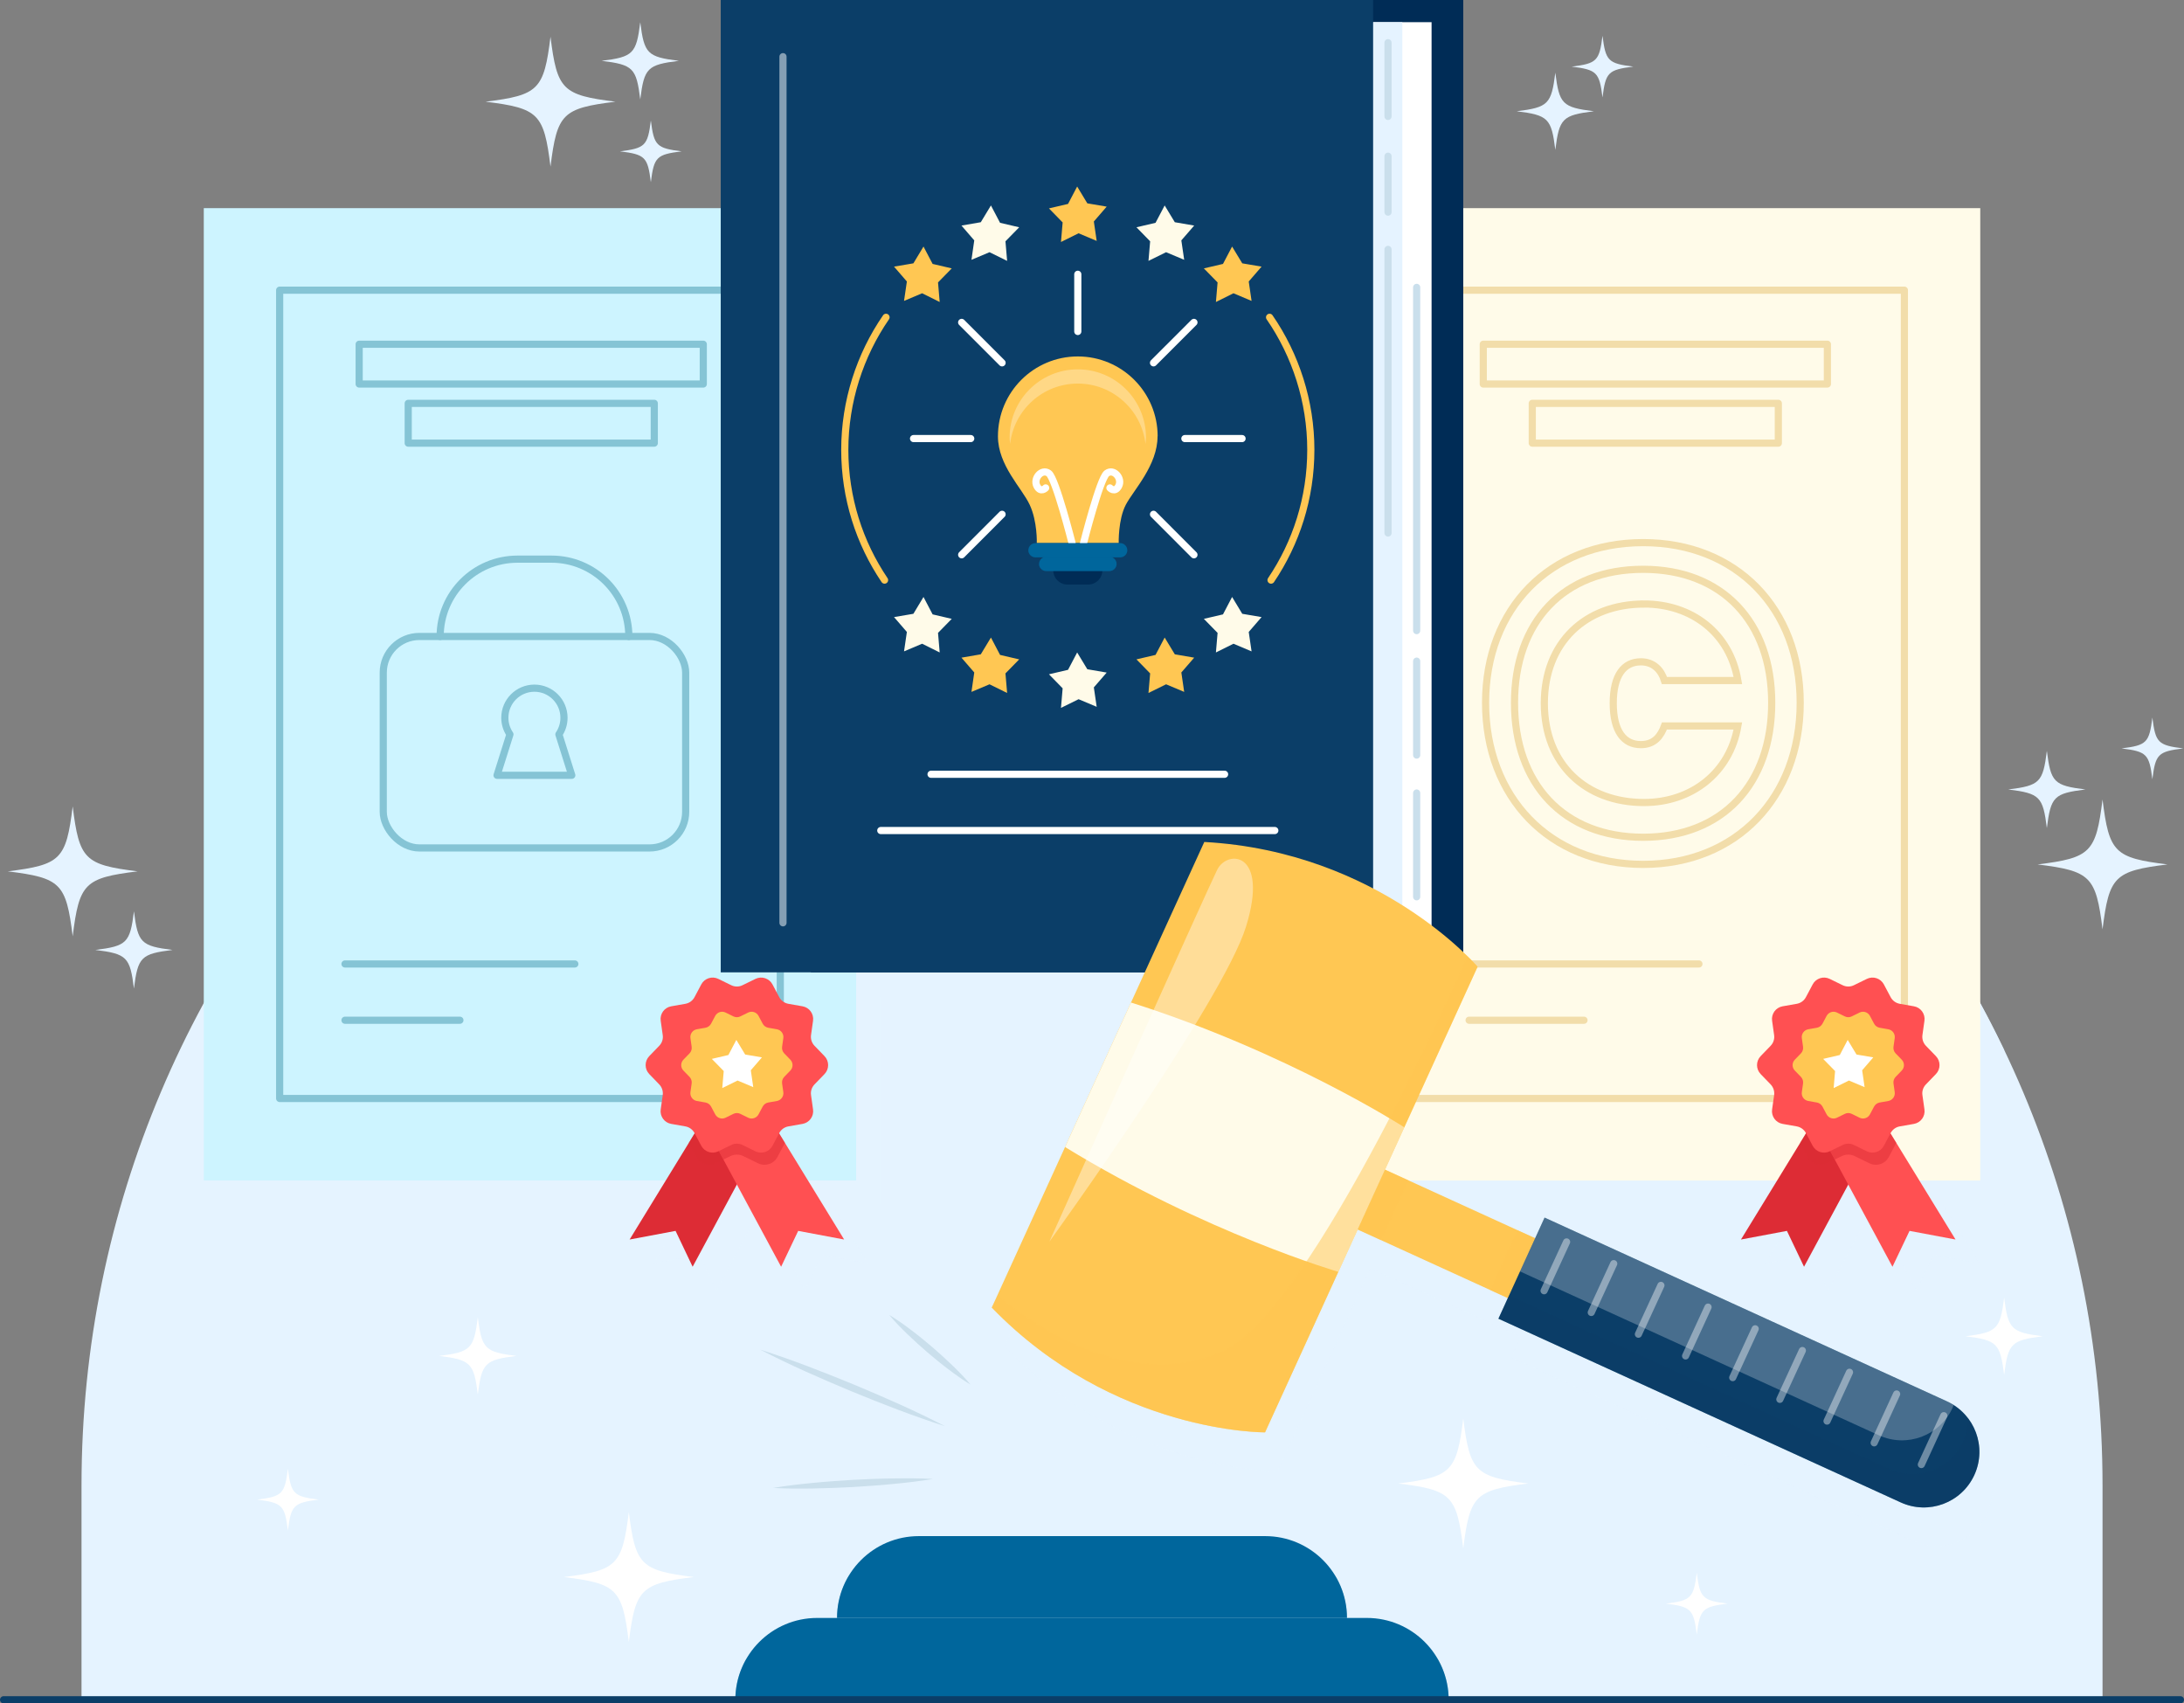 <?xml version="1.0" encoding="UTF-8"?><svg xmlns="http://www.w3.org/2000/svg" viewBox="0 0 445.29 347.22"><rect x="0" y="0" width="445.29" height="347.22" fill="#808080" stroke="none"/><defs><style>.cls-1,.cls-2,.cls-3,.cls-4{fill:#fff;}.cls-2{opacity:.25;}.cls-2,.cls-5,.cls-3,.cls-4,.cls-6{mix-blend-mode:overlay;}.cls-7{stroke:#cadfec;}.cls-7,.cls-5,.cls-8,.cls-9,.cls-10,.cls-11,.cls-12,.cls-13{fill:none;stroke-width:1.46px;}.cls-7,.cls-5,.cls-8,.cls-10,.cls-11,.cls-12,.cls-13{stroke-linecap:round;stroke-linejoin:round;}.cls-14{fill:#ff5052;}.cls-15{fill:#002c56;}.cls-5,.cls-16,.cls-17{opacity:.5;}.cls-5,.cls-12{stroke:#fff;}.cls-16,.cls-18,.cls-17,.cls-19,.cls-20{mix-blend-mode:multiply;}.cls-16,.cls-21{fill:#ffc753;}.cls-22{isolation:isolate;}.cls-3,.cls-18{opacity:.3;}.cls-18,.cls-23{fill:#00669c;}.cls-8{stroke:#ffc753;}.cls-17,.cls-24{fill:#dd2c35;}.cls-19,.cls-4,.cls-6{opacity:.4;}.cls-19,.cls-25{fill:#0b3e68;}.cls-26{fill:#cadfec;}.cls-20{opacity:.8;}.cls-9{stroke-miterlimit:10;}.cls-9,.cls-11{stroke:#f2ddaa;}.cls-10{stroke:#85c4d5;}.cls-27{fill:#e5f3ff;}.cls-13{stroke:#0b3e68;}.cls-28{fill:#cdf4ff;}.cls-29{fill:#fffbe9;}</style></defs><g class="cls-22"><g id="Layer_2"><g id="OBJECTS"><g><g><g><path class="cls-27" d="m428.68,302.79c0-113.79-92.24-206.03-206.03-206.03S16.62,189,16.62,302.79v43.7h412.06v-43.7Z"/><g class="cls-20"><path class="cls-27" d="m405.87,306.52c.01-.05.03-.1.04-.16.07-.32.13-.64.17-.96.01-.09.02-.18.03-.27.03-.25.05-.5.06-.76,0-.09.01-.17.01-.26,0-.31,0-.62-.02-.93,0-.1-.02-.19-.03-.29-.02-.23-.05-.46-.08-.68-.02-.11-.03-.22-.05-.33-.05-.29-.11-.58-.19-.87-.03-.1-.06-.2-.09-.29-.06-.2-.12-.41-.19-.61-.04-.12-.09-.25-.14-.37-.08-.2-.17-.4-.26-.6-.07-.15-.14-.3-.22-.45-.1-.19-.2-.38-.31-.56-.07-.12-.15-.24-.22-.36-.1-.16-.21-.31-.32-.47-.83-1.16-1.88-2.18-3.14-2.97h0s0,0,0,0c-.19-.12-.38-.24-.58-.35-.26-.15-.52-.29-.79-.41l-82.03-37.45h0l-1.92,4.2-3.63-1.66h0l-22.18-10.12h0l-4.81-2.2,18.88-41.36s-.04-.05-.11-.12c-.01-.01-.02-.03-.04-.04-1.79-2.02-21.53-23.41-55.57-25.27l-21.67,47.46-6.73,14.73h0l-14.94,32.72c7.78,8.04,16.13,13.54,23.95,17.3,1.56.75,3.1,1.44,4.62,2.05.76.31,1.5.6,2.24.88,2.96,1.12,5.77,1.99,8.38,2.68,1.95.52,3.79.93,5.47,1.25,6.17,1.2,10.33,1.27,10.98,1.27.06,0,.09,0,.09,0h0l18.88-41.36,4.81,2.2h0l25.8,11.78-1.92,4.2,82.03,37.45c1.07.49,2.17.79,3.28.94.74.09,1.47.11,2.2.06s1.45-.17,2.15-.36c1.05-.28,2.06-.71,2.99-1.28.62-.38,1.21-.82,1.75-1.32,1.08-.99,1.99-2.22,2.64-3.64.14-.32.27-.64.38-.96.03-.09.06-.17.09-.26.09-.28.17-.55.24-.83Z"/><path class="cls-27" d="m408.62,214.03c-33.16-69.36-103.97-117.27-185.98-117.27-74.69,0-140.09,39.74-176.22,99.23v49.53h94.19l-7.37,12.03,9.37-1.76,3.48,7.31,9.02-16.75,9.02,16.75,3.48-7.31,9.37,1.76-7.37-12.03h9.82v-42.43h96.18v42.43h91.6l-7.37,12.03,9.37-1.76,3.48,7.31,9.02-16.75,9.02,16.75,3.48-7.31,9.37,1.76-7.37-12.03h12.41v-31.49Z"/></g><g><path class="cls-1" d="m105.29,276.4c-6.42.8-7.07,1.44-7.87,7.87-.8-6.42-1.44-7.07-7.87-7.87,6.42-.8,7.07-1.44,7.87-7.87.8,6.42,1.44,7.07,7.87,7.87Z"/><path class="cls-1" d="m416.49,272.39c-6.42.8-7.07,1.44-7.87,7.87-.8-6.42-1.44-7.07-7.87-7.87,6.42-.8,7.07-1.44,7.87-7.87.8,6.42,1.44,7.07,7.87,7.87Z"/><path class="cls-1" d="m352.24,326.89c-5.13.64-5.65,1.15-6.29,6.29-.64-5.13-1.15-5.65-6.29-6.29,5.13-.64,5.65-1.15,6.29-6.29.64,5.13,1.15,5.65,6.29,6.29Z"/><path class="cls-1" d="m64.99,305.69c-5.13.64-5.65,1.15-6.29,6.29-.64-5.13-1.15-5.65-6.29-6.29,5.13-.64,5.65-1.15,6.29-6.29.64,5.13,1.15,5.65,6.29,6.29Z"/><path class="cls-1" d="m311.58,302.4c-10.81,1.34-11.9,2.43-13.24,13.24-1.34-10.81-2.43-11.9-13.24-13.24,10.81-1.34,11.9-2.43,13.24-13.24,1.34,10.81,2.43,11.9,13.24,13.24Z"/><path class="cls-1" d="m141.45,321.47c-10.81,1.34-11.9,2.43-13.24,13.24-1.34-10.81-2.43-11.9-13.24-13.24,10.81-1.34,11.9-2.43,13.24-13.24,1.34,10.81,2.43,11.9,13.24,13.24Z"/></g></g><g><g><path class="cls-27" d="m333.02,13.58c-5.13.64-5.65,1.15-6.29,6.29-.64-5.13-1.15-5.65-6.29-6.29,5.13-.64,5.65-1.15,6.29-6.29.64,5.13,1.15,5.65,6.29,6.29Z"/><path class="cls-27" d="m324.98,22.68c-6.42.8-7.07,1.44-7.87,7.87-.8-6.42-1.44-7.07-7.87-7.87,6.42-.8,7.07-1.44,7.87-7.87.8,6.42,1.44,7.07,7.87,7.87Z"/></g><g><path class="cls-27" d="m35.18,193.64c-6.42.8-7.07,1.44-7.87,7.87-.8-6.42-1.44-7.07-7.87-7.87,6.42-.8,7.07-1.44,7.87-7.87.8,6.42,1.44,7.07,7.87,7.87Z"/><path class="cls-27" d="m28.06,177.62c-10.81,1.34-11.9,2.43-13.24,13.24-1.34-10.81-2.43-11.9-13.24-13.24,10.81-1.34,11.9-2.43,13.24-13.24,1.34,10.81,2.43,11.9,13.24,13.24Z"/></g><g><path class="cls-27" d="m445.13,152.56c-5.13.64-5.65,1.15-6.29,6.29-.64-5.13-1.15-5.65-6.29-6.29,5.13-.64,5.65-1.15,6.29-6.29.64,5.13,1.15,5.65,6.29,6.29Z"/><path class="cls-27" d="m425.2,160.93c-6.42.8-7.07,1.44-7.87,7.87-.8-6.42-1.44-7.07-7.87-7.87,6.42-.8,7.07-1.44,7.87-7.87.8,6.42,1.44,7.07,7.87,7.87Z"/><path class="cls-27" d="m441.92,176.21c-10.81,1.34-11.9,2.43-13.24,13.24-1.34-10.81-2.43-11.9-13.24-13.24,10.81-1.34,11.9-2.43,13.24-13.24,1.34,10.81,2.43,11.9,13.24,13.24Z"/></g><g><path class="cls-27" d="m138.41,12.4c-6.42.8-7.07,1.44-7.87,7.87-.8-6.42-1.44-7.07-7.87-7.87,6.42-.8,7.07-1.44,7.87-7.87.8,6.42,1.44,7.07,7.87,7.87Z"/><path class="cls-27" d="m125.48,20.73c-10.81,1.34-11.9,2.43-13.24,13.24-1.34-10.81-2.43-11.9-13.24-13.24,10.81-1.34,11.9-2.43,13.24-13.24,1.34,10.81,2.43,11.9,13.24,13.24Z"/><path class="cls-27" d="m138.99,30.85c-5.13.64-5.65,1.15-6.29,6.29-.64-5.13-1.15-5.65-6.29-6.29,5.13-.64,5.65-1.15,6.29-6.29.64,5.13,1.15,5.65,6.29,6.29Z"/></g></g></g><g><path class="cls-26" d="m197.86,282.23c-1.58-.95-3.06-2.02-4.51-3.12-1.46-1.09-2.86-2.25-4.25-3.43-1.37-1.19-2.73-2.4-4.04-3.67-1.31-1.26-2.59-2.57-3.77-3.98,1.58.95,3.06,2.01,4.51,3.11,1.46,1.09,2.86,2.25,4.25,3.43,1.37,1.19,2.73,2.4,4.04,3.67,1.31,1.26,2.59,2.57,3.77,3.98Z"/><path class="cls-26" d="m192.67,290.72c-6.49-2.07-12.82-4.54-19.1-7.12-6.27-2.62-12.49-5.33-18.54-8.47,6.5,2.06,12.82,4.54,19.1,7.12,6.27,2.62,12.49,5.34,18.54,8.47Z"/><path class="cls-26" d="m190.24,301.48c-2.7.45-5.41.76-8.12,1.02-2.71.27-5.42.45-8.14.62-2.72.14-5.44.26-8.16.3-2.72.05-5.45.04-8.18-.11,2.7-.46,5.41-.77,8.12-1.03,2.71-.27,5.42-.45,8.14-.62,2.72-.14,5.44-.26,8.16-.29,2.72-.04,5.45-.04,8.18.11Z"/></g><g><g><g><rect class="cls-28" x="41.55" y="42.43" width="133.01" height="198.21"/><rect class="cls-10" x="57.02" y="59.15" width="102.07" height="164.77"/><rect class="cls-10" x="73.23" y="70.17" width="70.16" height="8.11"/><rect class="cls-10" x="83.23" y="82.22" width="50.17" height="8.11"/><g><line class="cls-10" x1="70.34" y1="196.5" x2="117.2" y2="196.5"/><line class="cls-10" x1="70.34" y1="207.97" x2="93.77" y2="207.97"/></g><g><rect class="cls-10" x="78.14" y="129.74" width="61.66" height="43.11" rx="7.37" ry="7.37"/><path class="cls-10" d="m116.58,158.04l-2.63-8.34c.66-.97,1.04-2.13,1.04-3.39,0-3.33-2.7-6.03-6.03-6.03s-6.03,2.7-6.03,6.03c0,1.26.39,2.42,1.04,3.39l-2.63,8.34h15.23Z"/><path class="cls-10" d="m128.21,129.74h0c0-8.71-7.06-15.76-15.76-15.76h-6.95c-8.71,0-15.76,7.06-15.76,15.76h0"/></g><g><g><polygon class="cls-24" points="144.18 226.87 128.37 252.67 137.74 250.91 141.22 258.22 155.46 231.77 144.18 226.87"/><path class="cls-17" d="m144.18,226.87l-3.74,6.1,1.53,2.88c.76,1.42,2.5,1.99,3.95,1.28l3.01-1.47c.83-.4,1.8-.4,2.62,0l1.44.7,2.47-4.59-11.28-4.9Z"/></g><g><polygon class="cls-14" points="156.3 226.87 172.11 252.67 162.74 250.91 159.26 258.22 145.02 231.77 156.3 226.87"/><path class="cls-17" d="m156.3,226.87l-11.28,4.9,2.47,4.59,1.44-.7c.83-.4,1.8-.4,2.62,0l3.01,1.47c1.45.71,3.2.14,3.95-1.28l1.53-2.88-3.74-6.1Z"/></g><path class="cls-14" d="m151.39,200.83l2.64-1.29c1.27-.62,2.81-.12,3.47,1.13l1.38,2.6c.38.71,1.07,1.21,1.86,1.35l2.89.51c1.39.24,2.34,1.55,2.14,2.95l-.41,2.91c-.11.8.15,1.61.71,2.19l2.04,2.11c.98,1.02.98,2.63,0,3.65l-2.04,2.11c-.56.58-.83,1.39-.71,2.19l.41,2.91c.2,1.4-.75,2.71-2.14,2.95l-2.89.51c-.8.14-1.48.64-1.86,1.35l-1.38,2.6c-.66,1.25-2.2,1.75-3.47,1.13l-2.64-1.29c-.73-.36-1.58-.36-2.3,0l-2.64,1.29c-1.27.62-2.81.12-3.47-1.13l-1.38-2.6c-.38-.71-1.07-1.21-1.86-1.35l-2.89-.51c-1.39-.24-2.34-1.55-2.14-2.95l.41-2.91c.11-.8-.15-1.61-.71-2.19l-2.04-2.11c-.98-1.02-.98-2.63,0-3.65l2.04-2.11c.56-.58.83-1.39.71-2.19l-.41-2.91c-.2-1.4.75-2.71,2.14-2.95l2.89-.51c.8-.14,1.48-.64,1.86-1.35l1.38-2.6c.66-1.25,2.2-1.75,3.47-1.13l2.64,1.29c.73.36,1.58.36,2.3,0Z"/><path class="cls-21" d="m150.94,207.19l1.61-.79c.77-.38,1.71-.07,2.11.69l.84,1.58c.23.44.65.74,1.14.83l1.76.31c.85.15,1.43.94,1.31,1.8l-.25,1.77c-.07.49.09.98.43,1.34l1.25,1.29c.6.62.6,1.6,0,2.22l-1.25,1.29c-.34.35-.5.85-.43,1.34l.25,1.77c.12.85-.46,1.65-1.31,1.8l-1.76.31c-.49.09-.9.39-1.14.83l-.84,1.58c-.4.76-1.34,1.07-2.11.69l-1.61-.79c-.44-.22-.96-.22-1.4,0l-1.61.79c-.77.38-1.71.07-2.11-.69l-.84-1.58c-.23-.44-.65-.74-1.14-.83l-1.76-.31c-.85-.15-1.43-.94-1.31-1.8l.25-1.77c.07-.49-.09-.98-.43-1.34l-1.25-1.29c-.6-.62-.6-1.6,0-2.22l1.25-1.29c.34-.35.5-.85.43-1.34l-.25-1.77c-.12-.85.46-1.65,1.31-1.8l1.76-.31c.49-.09.9-.39,1.14-.83l.84-1.58c.4-.76,1.34-1.07,2.11-.69l1.61.79c.44.22.96.22,1.4,0Z"/><polygon class="cls-1" points="151.93 214.96 155.35 215.54 153.08 218.17 153.58 221.61 150.38 220.26 147.26 221.8 147.56 218.33 145.13 215.85 148.51 215.06 150.13 211.98 151.93 214.96"/></g></g><g><rect class="cls-29" x="270.74" y="42.43" width="133.01" height="198.21"/><rect class="cls-11" x="286.21" y="59.15" width="102.07" height="164.77"/><g><g><polygon class="cls-24" points="370.77 226.87 354.96 252.67 364.33 250.91 367.82 258.22 382.06 231.77 370.77 226.87"/><path class="cls-17" d="m370.77,226.87l-3.74,6.1,1.53,2.88c.76,1.42,2.5,1.99,3.95,1.28l3.01-1.47c.83-.4,1.8-.4,2.62,0l1.44.7,2.47-4.59-11.28-4.9Z"/></g><g><polygon class="cls-14" points="382.89 226.87 398.71 252.67 389.33 250.91 385.85 258.22 371.61 231.77 382.89 226.87"/><path class="cls-17" d="m382.89,226.87l-11.28,4.9,2.47,4.59,1.44-.7c.83-.4,1.8-.4,2.62,0l3.01,1.47c1.45.71,3.2.14,3.95-1.28l1.53-2.88-3.74-6.1Z"/></g><path class="cls-14" d="m377.99,200.83l2.64-1.29c1.27-.62,2.81-.12,3.47,1.13l1.38,2.6c.38.71,1.07,1.21,1.86,1.35l2.89.51c1.39.24,2.34,1.55,2.14,2.95l-.41,2.91c-.11.8.15,1.61.71,2.19l2.04,2.11c.98,1.02.98,2.63,0,3.65l-2.04,2.11c-.56.58-.83,1.39-.71,2.19l.41,2.91c.2,1.4-.75,2.71-2.14,2.95l-2.89.51c-.8.14-1.48.64-1.86,1.35l-1.38,2.6c-.66,1.25-2.2,1.75-3.47,1.13l-2.64-1.29c-.73-.36-1.58-.36-2.3,0l-2.64,1.29c-1.27.62-2.81.12-3.47-1.13l-1.38-2.6c-.38-.71-1.07-1.21-1.86-1.35l-2.89-.51c-1.39-.24-2.34-1.55-2.14-2.95l.41-2.91c.11-.8-.15-1.61-.71-2.19l-2.04-2.11c-.98-1.02-.98-2.63,0-3.65l2.04-2.11c.56-.58.83-1.39.71-2.19l-.41-2.91c-.2-1.4.75-2.71,2.14-2.95l2.89-.51c.8-.14,1.48-.64,1.86-1.35l1.38-2.6c.66-1.25,2.2-1.75,3.47-1.13l2.64,1.29c.73.36,1.58.36,2.3,0Z"/><path class="cls-21" d="m377.54,207.19l1.61-.79c.77-.38,1.71-.07,2.11.69l.84,1.58c.23.44.65.74,1.14.83l1.76.31c.85.15,1.43.94,1.31,1.8l-.25,1.77c-.07.49.09.98.43,1.34l1.25,1.29c.6.62.6,1.6,0,2.22l-1.25,1.29c-.34.35-.5.85-.43,1.34l.25,1.77c.12.85-.46,1.65-1.31,1.8l-1.76.31c-.49.09-.9.39-1.14.83l-.84,1.58c-.4.76-1.34,1.07-2.11.69l-1.61-.79c-.44-.22-.96-.22-1.4,0l-1.61.79c-.77.38-1.71.07-2.11-.69l-.84-1.58c-.23-.44-.65-.74-1.14-.83l-1.76-.31c-.85-.15-1.43-.94-1.31-1.8l.25-1.77c.07-.49-.09-.98-.43-1.34l-1.25-1.29c-.6-.62-.6-1.6,0-2.22l1.25-1.29c.34-.35.5-.85.43-1.34l-.25-1.77c-.12-.85.46-1.65,1.31-1.8l1.76-.31c.49-.09.9-.39,1.14-.83l.84-1.58c.4-.76,1.34-1.07,2.11-.69l1.61.79c.44.22.96.22,1.4,0Z"/><polygon class="cls-1" points="378.52 214.96 381.94 215.54 379.67 218.17 380.17 221.61 376.97 220.26 373.86 221.8 374.15 218.33 371.72 215.85 375.11 215.06 376.72 211.98 378.52 214.96"/></g><rect class="cls-11" x="302.42" y="70.17" width="70.16" height="8.11"/><rect class="cls-11" x="312.41" y="82.22" width="50.17" height="8.11"/><g><line class="cls-11" x1="299.53" y1="196.5" x2="346.39" y2="196.5"/><line class="cls-11" x1="299.53" y1="207.97" x2="322.96" y2="207.97"/></g><path class="cls-9" d="m335.01,110.61c19.05,0,32.03,13.43,32.03,32.66s-12.97,32.93-32.03,32.93-32.12-13.7-32.12-32.93,13.06-32.66,32.12-32.66Zm0,5.44c-16.24,0-26.22,10.71-26.22,27.22s9.98,27.4,26.22,27.4,26.22-10.89,26.22-27.4-10.07-27.22-26.22-27.22Zm.18,7.08c-11.88,0-20.32,7.8-20.32,20.23s8.44,20.23,20.32,20.23c9.71,0,17.51-6.08,19.14-15.61h-14.97c-.73,2-2,3.81-4.81,3.81-3.45,0-5.63-2.72-5.63-8.44s2.18-8.44,5.63-8.44c2.63,0,4.17,1.72,4.81,3.81h14.97c-1.63-9.71-9.44-15.6-19.14-15.6Z"/></g></g><g><rect class="cls-15" x="165.33" width="133.01" height="198.21"/><g><rect class="cls-1" x="279.96" y="4.52" width="11.92" height="189.17"/><rect class="cls-27" x="279.79" y="4.52" width="6.13" height="189.17"/><g><g><line class="cls-7" x1="283" y1="50.84" x2="283" y2="108.65"/><line class="cls-7" x1="283" y1="31.84" x2="283" y2="43.24"/><line class="cls-7" x1="283" y1="8.7" x2="283" y2="23.73"/></g><g><line class="cls-7" x1="288.84" y1="161.65" x2="288.84" y2="182.81"/><line class="cls-7" x1="288.84" y1="134.77" x2="288.84" y2="153.92"/><line class="cls-7" x1="288.84" y1="58.58" x2="288.84" y2="128.55"/></g></g></g><rect class="cls-25" x="146.95" width="133.01" height="198.21"/><line class="cls-5" x1="159.64" y1="11.55" x2="159.64" y2="188.11"/><g><g><g><g><path class="cls-15" d="m221.85,119.16h-4.2c-1.6,0-2.9-1.3-2.9-2.9h10.01c0,1.6-1.3,2.9-2.9,2.9Z"/><path class="cls-21" d="m236.03,88.94c0-8.99-7.29-16.28-16.28-16.28s-16.28,7.29-16.28,16.28c0,5.93,4.88,10.53,6.47,13.95,1.6,3.42,1.45,7.81,1.45,7.81h16.7s-.13-4.8,1.45-7.81c1.59-3.02,6.47-8.02,6.47-13.95Z"/><path class="cls-3" d="m219.75,78.19c7.13,0,13,5.38,13.8,12.3.06-.43.1-.86.1-1.3,0-7.68-6.22-13.9-13.9-13.9s-13.9,6.22-13.9,13.9c0,.44.04.87.1,1.29.8-6.92,6.67-12.29,13.8-12.29Z"/><g><path class="cls-12" d="m218.58,110.71s-3.33-13.16-4.74-14.22c-1.42-1.06-3.27,1.04-2.41,2.62.78,1.42,1.77.35,1.77.35"/><path class="cls-12" d="m220.92,110.71s3.33-13.16,4.74-14.22c1.42-1.06,3.27,1.04,2.41,2.62-.78,1.42-1.77.35-1.77.35"/></g><g><path class="cls-23" d="m228.39,113.61h-17.27c-.8,0-1.45-.65-1.45-1.45h0c0-.8.65-1.45,1.45-1.45h17.27c.8,0,1.45.65,1.45,1.45h0c0,.8-.65,1.45-1.45,1.45Z"/><path class="cls-18" d="m211.12,113.61h17.27c.8,0,1.45-.65,1.45-1.45h-20.17c0,.8.65,1.45,1.45,1.45Z"/></g><g><path class="cls-23" d="m226.21,116.4h-12.91c-.8,0-1.45-.65-1.45-1.45h0c0-.8.65-1.45,1.45-1.45h12.91c.8,0,1.45.65,1.45,1.45h0c0,.8-.65,1.45-1.45,1.45Z"/><path class="cls-18" d="m213.29,116.4h12.91c.8,0,1.45-.65,1.45-1.45h-15.82c0,.8.65,1.45,1.45,1.45Z"/></g></g><g><line class="cls-12" x1="219.75" y1="67.57" x2="219.75" y2="55.91"/><line class="cls-12" x1="241.58" y1="89.4" x2="253.24" y2="89.4"/><line class="cls-12" x1="186.26" y1="89.4" x2="197.92" y2="89.4"/><line class="cls-12" x1="235.19" y1="73.96" x2="243.43" y2="65.72"/><line class="cls-12" x1="196.07" y1="113.09" x2="204.31" y2="104.84"/><line class="cls-12" x1="235.19" y1="104.84" x2="243.43" y2="113.09"/><line class="cls-12" x1="196.07" y1="65.72" x2="204.31" y2="73.96"/></g></g><g><g><polygon class="cls-29" points="221.69 136.42 225.64 137.1 223.02 140.12 223.6 144.08 219.91 142.53 216.32 144.3 216.66 140.31 213.87 137.45 217.76 136.54 219.62 133 221.69 136.42"/><polygon class="cls-21" points="239.53 133.38 243.48 134.06 240.86 137.08 241.44 141.04 237.75 139.49 234.16 141.26 234.5 137.27 231.71 134.41 235.6 133.5 237.46 129.96 239.53 133.38"/><polygon class="cls-29" points="253.28 125.12 257.22 125.79 254.6 128.82 255.18 132.78 251.49 131.22 247.91 133 248.25 129.01 245.45 126.15 249.35 125.24 251.21 121.69 253.28 125.12"/><polygon class="cls-21" points="199.97 133.38 196.03 134.06 198.64 137.08 198.07 141.04 201.75 139.49 205.34 141.26 205 137.27 207.8 134.41 203.9 133.5 202.04 129.96 199.97 133.38"/><polygon class="cls-29" points="186.23 125.12 182.28 125.79 184.9 128.82 184.32 132.78 188.01 131.22 191.59 133 191.25 129.01 194.05 126.15 190.15 125.24 188.29 121.69 186.23 125.12"/></g><g><polygon class="cls-21" points="221.69 41.45 225.64 42.12 223.02 45.15 223.6 49.11 219.91 47.55 216.32 49.33 216.66 45.34 213.87 42.48 217.76 41.57 219.62 38.02 221.69 41.45"/><polygon class="cls-29" points="239.53 45.3 243.48 45.98 240.86 49 241.44 52.96 237.75 51.41 234.16 53.18 234.5 49.19 231.71 46.33 235.6 45.42 237.46 41.88 239.53 45.3"/><polygon class="cls-21" points="253.28 53.68 257.22 54.35 254.6 57.38 255.18 61.34 251.49 59.78 247.91 61.56 248.25 57.57 245.45 54.71 249.35 53.8 251.21 50.26 253.28 53.68"/><polygon class="cls-29" points="199.97 45.3 196.03 45.98 198.64 49 198.07 52.96 201.75 51.41 205.34 53.18 205 49.19 207.8 46.33 203.9 45.42 202.04 41.88 199.97 45.3"/><polygon class="cls-21" points="186.23 53.68 182.28 54.35 184.9 57.38 184.32 61.34 188.01 59.78 191.59 61.56 191.25 57.57 194.05 54.71 190.15 53.8 188.29 50.26 186.23 53.68"/></g><g><path class="cls-8" d="m180.35,118.25c-5.12-7.58-8.11-16.72-8.11-26.57s3.11-19.33,8.41-27"/><path class="cls-8" d="m259.15,118.25c5.12-7.58,8.11-16.72,8.11-26.57s-3.11-19.33-8.41-27"/></g></g></g><g><line class="cls-12" x1="189.83" y1="157.83" x2="249.68" y2="157.83"/><line class="cls-12" x1="179.58" y1="169.3" x2="259.92" y2="169.3"/></g></g></g><g><g><path class="cls-23" d="m257.95,313.13h-70.61c-9.21,0-16.68,7.47-16.68,16.68h103.97c0-9.21-7.47-16.68-16.68-16.68Z"/><path class="cls-18" d="m170.66,329.81h103.97c0-3.04-.83-5.89-2.25-8.34h-99.47c-1.42,2.46-2.25,5.3-2.25,8.34Z"/></g><g><path class="cls-23" d="m278.68,329.81h-112.07c-9.21,0-16.68,7.47-16.68,16.68h145.43c0-9.21-7.47-16.68-16.68-16.68Z"/><path class="cls-18" d="m149.93,346.49h145.43c0-3.04-.83-5.89-2.25-8.34h-140.94c-1.42,2.46-2.25,5.3-2.25,8.34Z"/></g></g><g><path class="cls-21" d="m245.54,171.63l-43.33,94.91c24.89,25.72,55.72,25.44,55.72,25.44l43.33-94.91s-19.99-23.48-55.72-25.44Z"/><path class="cls-29" d="m230.6,204.35l-13.45,29.47c28.63,17.53,55.72,25.44,55.72,25.44l13.45-29.46s-23.73-15.29-55.72-25.44Z"/><path class="cls-4" d="m213.93,253.16s32.16-71.67,34.24-75.86c2.08-4.19,10.62-3.72,5.88,11.58-4.73,15.31-40.13,64.27-40.13,64.27Z"/><path class="cls-16" d="m249.54,275.3c-22.28,10.41-46.01-11.24-46.01-11.24l-1.32,2.48c24.89,25.72,55.72,25.44,55.72,25.44l43.33-94.91s-.7-.82-2.07-2.17c0,0-31.35,71.85-49.65,80.4Z"/><rect class="cls-21" x="292.49" y="231.93" width="13.41" height="43.08" transform="translate(-55.65 420.37) rotate(-65.46)"/><rect class="cls-16" x="305.98" y="252.93" width="13.41" height="13.41" transform="translate(-53.36 436.25) rotate(-65.46)"/><rect class="cls-16" x="275.3" y="242.98" width="13.41" height="5.29" transform="translate(-58.56 400.14) rotate(-65.46)"/><g><path class="cls-25" d="m402.55,300.66h0c-2.6,5.69-9.32,8.2-15.01,5.6l-82.03-37.45,9.41-20.61,82.03,37.45c5.69,2.6,8.2,9.32,5.6,15.01Z"/><g class="cls-6"><line class="cls-12" x1="314.82" y1="263.11" x2="319.41" y2="253.16"/><line class="cls-12" x1="324.44" y1="267.54" x2="329.02" y2="257.59"/><line class="cls-12" x1="334.05" y1="271.97" x2="338.64" y2="262.02"/><line class="cls-12" x1="343.67" y1="276.4" x2="348.25" y2="266.45"/><line class="cls-12" x1="353.28" y1="280.82" x2="357.86" y2="270.87"/><line class="cls-12" x1="362.89" y1="285.25" x2="367.48" y2="275.3"/><line class="cls-12" x1="372.51" y1="289.68" x2="377.09" y2="279.73"/><line class="cls-12" x1="382.12" y1="294.11" x2="386.7" y2="284.16"/><line class="cls-12" x1="391.74" y1="298.54" x2="396.32" y2="288.58"/></g><path class="cls-19" d="m401.24,289.07c.01,1.6-.3,3.24-1.01,4.79h0c-2.6,5.69-9.32,8.2-15.01,5.6l-77.54-35.4-2.17,4.75,82.03,37.45c5.69,2.6,12.41.09,15.01-5.6,1.8-3.94,1.15-8.37-1.31-11.59Z"/><path class="cls-2" d="m396.95,285.66l-82.03-37.45-5.01,10.96,73.18,33.41c5.69,2.6,12.41.09,15.01-5.6.09-.19.15-.38.22-.57-.44-.28-.89-.54-1.37-.76Z"/></g></g><line class="cls-13" x1=".73" y1="346.49" x2="444.56" y2="346.49"/></g></g></g></g></g></svg>